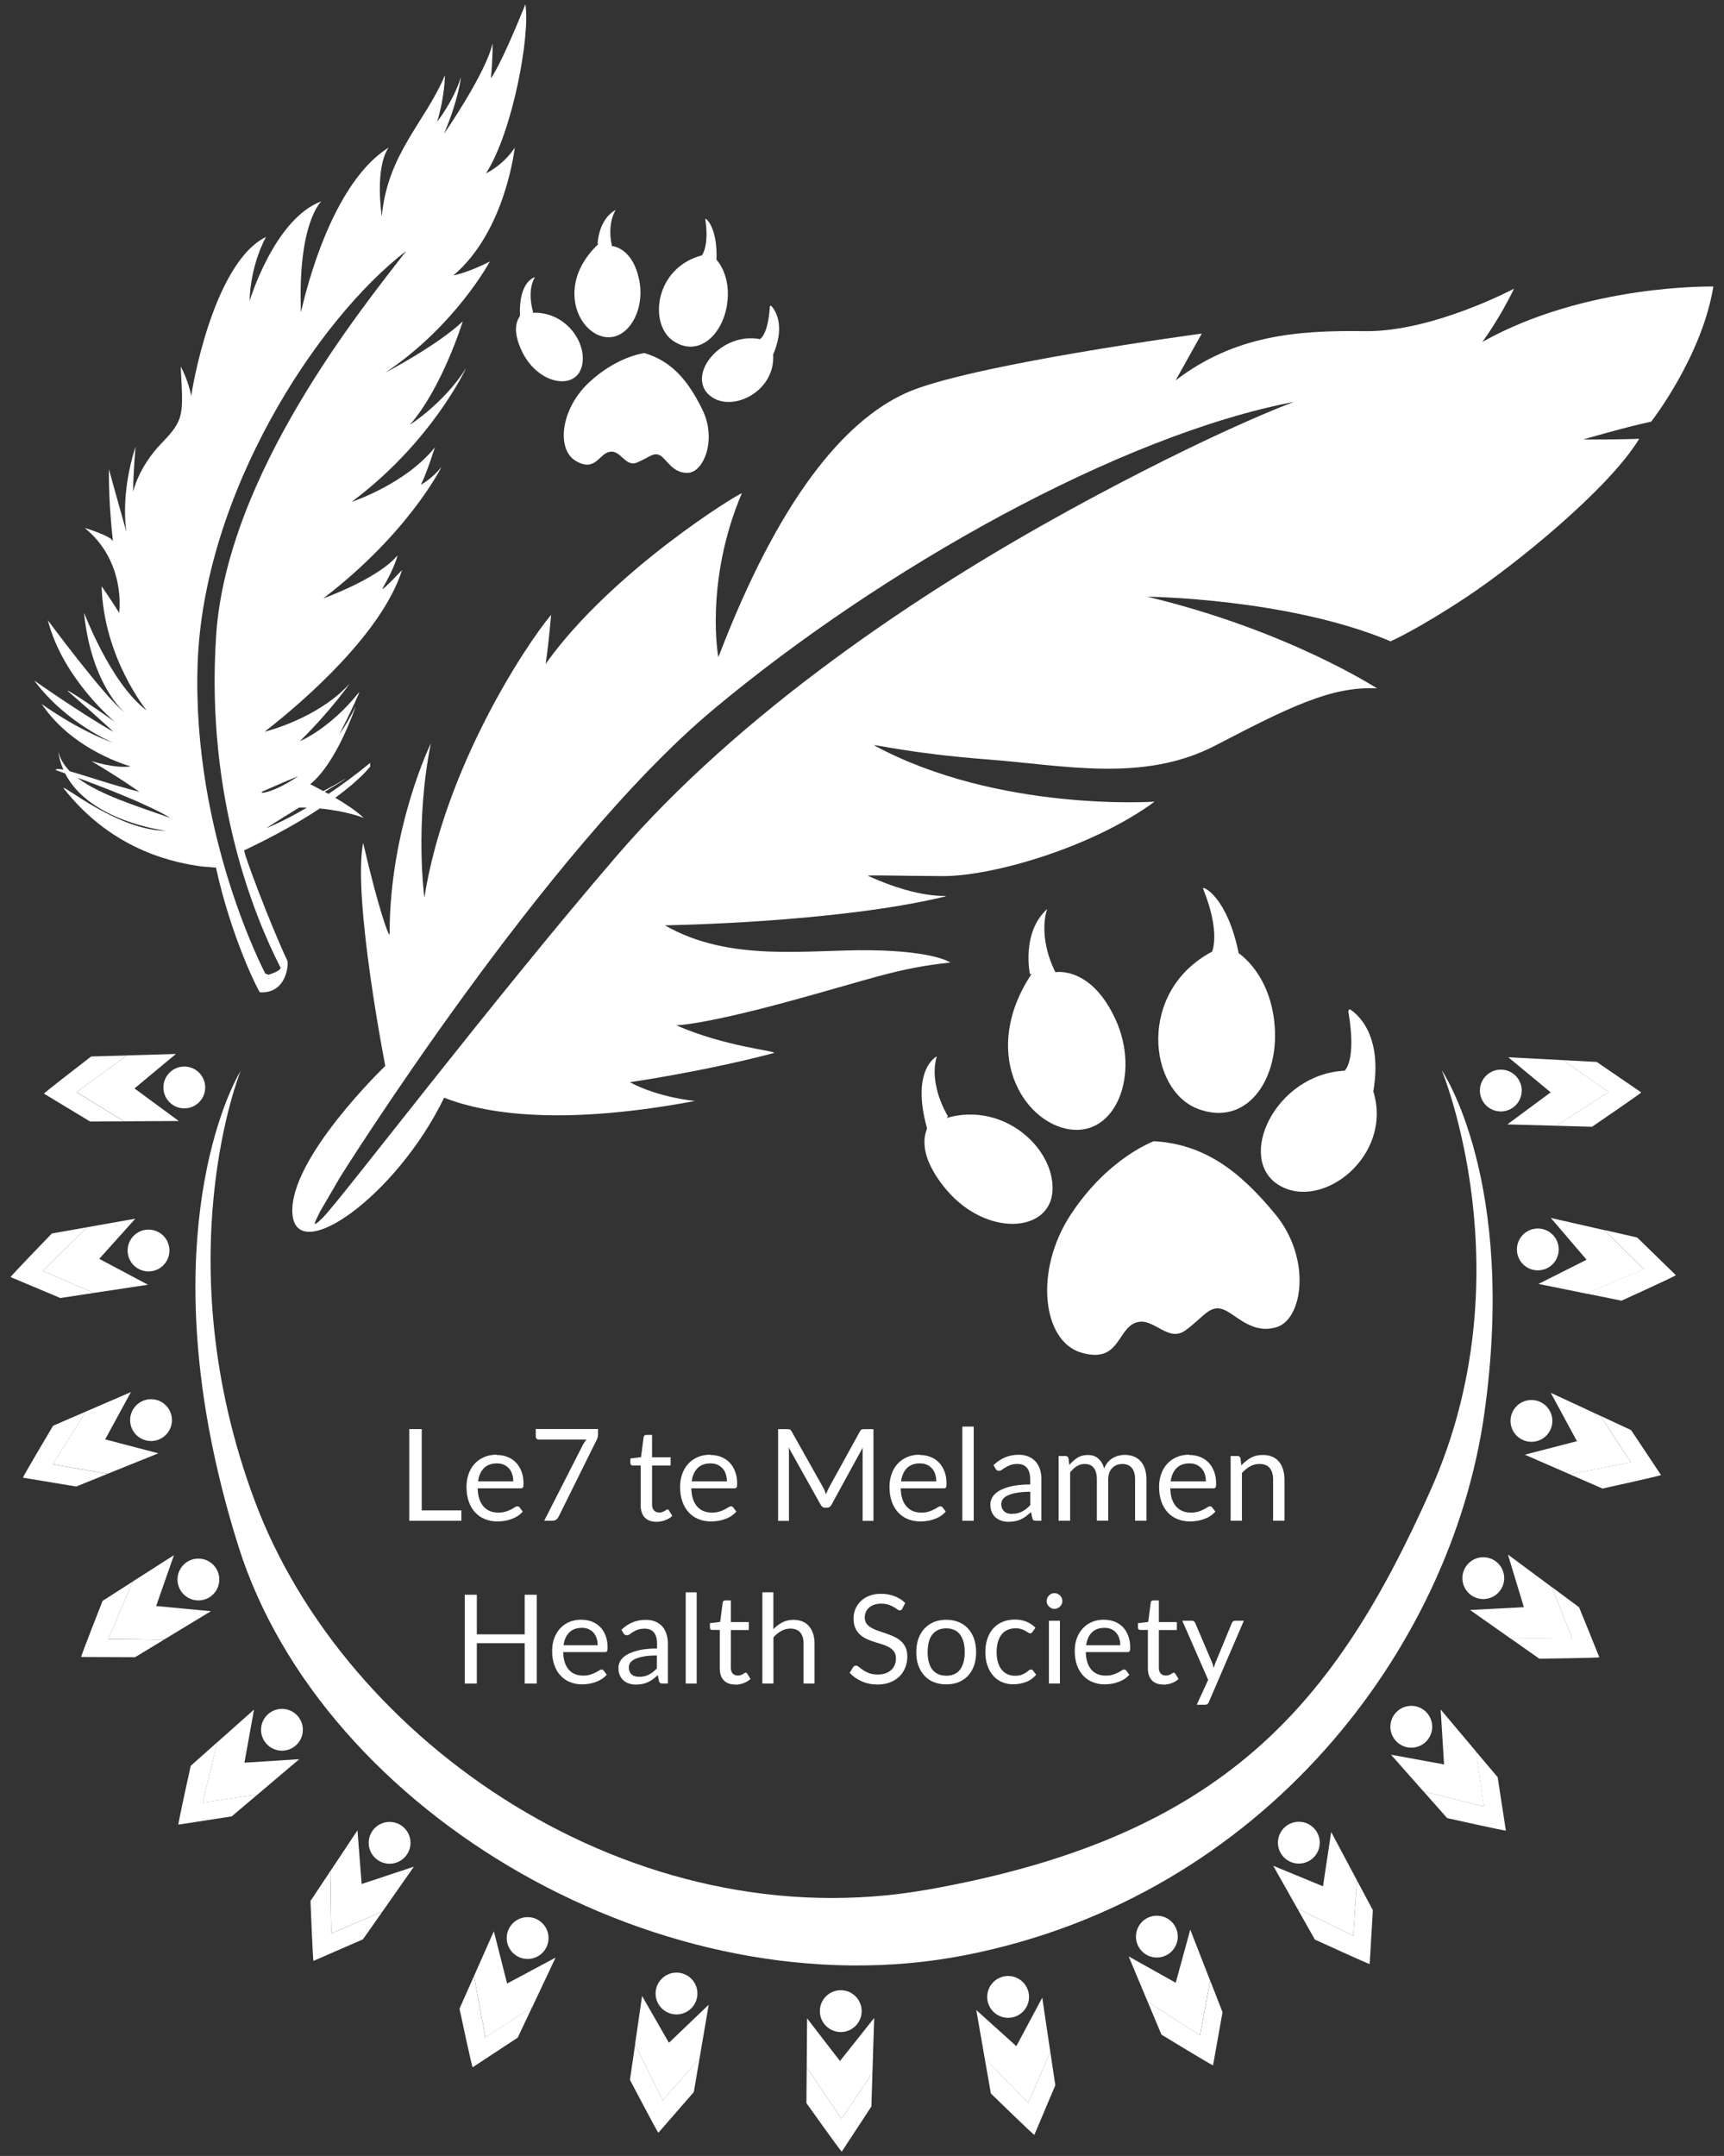 <?xml version="1.0" encoding="UTF-8"?><svg id="Layer_1" xmlns="http://www.w3.org/2000/svg" viewBox="0 0 239.93 300"><rect x="0" y="0" width="239.93" height="300" fill="#333333" stroke="none"/><defs><style>.cls-1{fill:#fff;stroke-width:0px;}</style></defs><path class="cls-1" d="m238.46,39.87s-17.73-.39-32.16,7.71c0,0,2.31-3.08,4.41-7.41,0,0-11.35,6.04-20.77,5.91-9.42-.13-18.11.56-26.33,6.85,0,0,2.01-3.6,3.64-6.51,0,0-32.71,4.37-41.27,8.31-8.56,3.94-17.6,14.73-25.99,36.69,0,.39-2.01-10.4,3.25-22.78-.43,0-17.85,10.66-27.1,23.46-.43.81,0,0,.56-6.55-3.55,4.24-14.77,21.24-17.64,39.35,0,0-1.37-10.15.9-21.45,0,0-5.74,11.73-5.74,26.5,0,.77-1.54-3.38-3.68-12.67-1.5,7.66,3.08,31.04,3.08,31.04,0,0-13.36,12.84-12.93,20.47.42,7.55,14.45-2.29,21.12-16.04,6.48,2.52,17.36,3.74,34.92.45,0,0-5.01-.43-9.08-2.61,0,0,10.4-1.5,20.08-4.07.26-.3-6.81-.86-13.62-3.85,0,0,3.38,0,15.24-3.21,11.86-3.21,15.46-4.75,22.91-5.52,0,0-2.14-1.58-11-1.71-8.86-.13-19.61,1.76-28.73-3.47,0,0,23.89-.34,39.05-4.02.47-.26-3.13.6-10.79-2.87,0-.13,3.43,0,10.36.04,6.94.04,20.85-3.98,29.54-10.36,0,0-21.79,1.5-39.05-7.84,0-.17,5.22,1.16,15.84,1.97,10.62.81,21.67,3.25,31.64-1.93,9.98-5.18,16.1-8.31,22.52-7.96,0,0-12.42-8.09-31.98-12.76,0,0,19.65.21,33.87,6.21,0,0,3.73-1.63,10.58-6.17,6.85-4.54,19.82-15.07,24.02-22.01,0,0-3.43.13-7.79.09,0,0,6.04-1.76,9.46-2.48,0,0,7.06-9.03,8.65-18.8Zm-89.96,31.3c-20.47,11.22-45.47,27.92-62.77,48.04-17.3,20.12-38.15,47.53-40.76,50.18-2.1,2.1-.77.04-.47-.73l2.87-4.92s28.43-45.39,51.89-65c23.46-19.61,56.6-38.19,80.84-42.82,0,0-11.13,4.02-31.6,15.24Z"/><path class="cls-1" d="m71.69,20.47c-1.66,2.57-4.05,3.65-4.05,3.65,3.77-5.88,6.17-19.35,5.48-23.52-3.6,8.91-4.8,10.28-4.8,10.28.29-3.08.23-4.85.23-4.85-.91,4.17-6.85,12.73-6.74,12.56,2.06-4.91,2.34-7.88,2.34-7.88-1.03,3.37-3.31,6.22-3.31,6.22,1.08-3.6,1.08-6.45,1.08-6.45-2.74,6.51-7.99,10.9-8.79,19.64-.97-7.42.97-9.59.97-9.59-8.79,5.48-12.22,23.24-12.22,22.89-.46-12.5,2.85-15.41,2.85-15.41-6.57,2.45-9.99,13.87-9.99,13.87.11-5.14,2.28-8.91,2.28-8.91-7.48,3.65-10.45,21.92-10.39,22.15-.51-2.45-1.48-4.11-1.48-4.11.34,6.74.57,7.31-2.68,10.68-3.25,3.37-3.94,6.74-3.94,6.74,0-2.57.34-6.28.34-6.28-2.23,6.85-1.26,11.93-1.26,11.93-1.26-4.45-2.45-8.79-2.45-8.79-.06,5.08.57,10.05.57,10.05-.17-.74-3.94-1.88-3.94-1.88,5.82,4.74,4.8,11.82,4.8,11.82-.91-1.48-2.45-3.71-2.45-3.71.29,9.99,6.28,17.3,6.28,17.3-5.14-3.88-8.73-13.76-8.73-13.59,1.03,10.05,5.65,13.87,5.65,13.87-2.8-2.17-10.68-12.84-10.68-12.84,2.11,8.22,9.36,14.16,9.36,14.16-2.51-1.77-6.62-4.57-6.62-4.34,4.22,3.65,6.39,5.71,6.39,5.71-4.62-2.63-11.02-7.14-11.02-7.14,4.45,5.99,11.02,8.68,11.02,8.68-5.08-1.83-9.99-5.42-9.99-5.42,4.4,6.57,12.39,8.68,12.39,8.68-2.17.34-5.48-.74-5.48-.74,4.22,2.51,6.68,4.28,6.68,4.28-4-1.02-7.56-2.27-9.66-2.85-.83-.85-1.41-1.79-1.64-2.86.13.96.38,1.83.73,2.63-.65-.14-1.03-.14-1.08.05.45.16.89.32,1.32.47,3.44,6.75,14.04,7.98,14.04,7.98-6.57,0-14.33-6.45-14.27-5.94,7.08,9.08,16.16,10.45,19.12,10.9l2.11.17c2.06,9.48,5.77,16.96,6.11,17.35,3.88.23,4-4.22,3.82-4.4-2.4-5.08-6.28-15.41-5.99-15.36,4.5-2.13,7.93-4.11,10.51-5.82,3.83.37,6.1,1.31,6.1,1.31-.96-.93-2.51-1.95-3.95-2.8,3.63-2.66,4.86-4.34,4.86-4.34v-.51c-2.09,1.71-4.04,3.14-5.8,4.31-.18-.1-.36-.2-.53-.29,1.98-1.2,3.02-1.82,2.84-1.79-1.01.61-2.05,1.18-3.03,1.69-1.06-.58-1.83-.95-1.83-.95,3.68-2.97,6.2-10.49,6.33-10.84-.7,1.46-1.47,2.76-2.28,3.91,1.68-3.28,2.98-6.14,2.74-5.86-4.11,5.14-8.22,6.79-8.22,6.79,4.45-4.4,6.91-7.99,6.91-7.99-4.45,4.91-11.82,6.68-11.82,6.68,5.88-4.57,16.38-13.87,19.12-22.49-2.11,2.23-3.08,3.08-2.63,2.4,1.71-2.97,2-4.45,2-4.45-2.68,3.25-10.33,5.99-10.33,5.99,11.93-9.13,16.44-18.27,16.44-18.27-1.48,1.77-2.85,2.45-2.85,2.45.91-1.88,1.94-5.2,1.94-5.2-4.11,5.14-11.59,7.59-11.59,7.59,11.19-8.33,15.93-18.61,15.93-18.61-3.03,4.85-7.82,7.88-7.82,7.88,4.51-5.14,7.36-14.39,7.36-14.39-3.54,3.37-10.79,7.14-10.79,7.14,9.76-6.51,14.56-15.47,14.56-15.47-2.97,1.54-5.08,1.94-5.08,1.94,7.31-6.17,8.56-17.87,8.56-17.87ZM10.77,108.22c10.41,3.82,12.91,5.59,12.91,5.59-4.55-1.62-9.78-3.19-12.91-5.59Zm31.93,4.17c-3.49,2.05-5.66,2.85-5.66,2.85,1.7-1.08,3.24-2.04,4.6-2.87.36,0,.72,0,1.06.02Zm-1.2-4.39c-3.11,2.17-5.53,2.59-5.03,2.16,2.2-.97,3.83-1.66,5.03-2.16Zm-11.43-19.45c-1.46,22.52,5.39,39.05,8.91,45.98.26.26-.26.69-1.63,1.11l-.43-.17s-10.19-19.27-9.42-42.99c.77-23.72,16.61-48.04,29.03-57.55-6.08,7.88-25,31.08-26.46,53.61Z"/><path class="cls-1" d="m160.58,158.8s-6.34,2.28-11.53,10.16c-5.2,7.88-3.94,17.64,1.37,19.24,5.31,1.6,5.02-3.08,7.54-4.11,2.51-1.03,4.51,2.85,7.02,1.03,2.51-1.83,3.31-3.48,5.08-2.97,1.77.51,4.05,3.65,7.65,2.51,3.6-1.14,4.85-9.53-.23-15.7-5.08-6.17-9.99-9.76-16.9-10.16Z"/><path class="cls-1" d="m131.75,155.55l.17-.23s-2.74-4.34-1.54-8.33c0,0-3.65,1.77-1.37,9.99.11.17-1.94,3.08,2.74,8.62,5.59,6.57,14.44,5.94,14.73.06.29-5.88-6.79-12.39-14.73-10.1Z"/><path class="cls-1" d="m148.82,157.14c6.51,1.03,9.88-7.71,6.45-15.24-3.43-7.54-8.39-6.62-8.39-6.62-2.57-5.2-1.14-8.79-1.14-8.79-3.65,3.31-2.4,9.08-2.4,9.08l.23-.06c-7.19,10.85-1.26,20.61,5.25,21.64Z"/><path class="cls-1" d="m166.68,154.29c6.79,2.57,11.25-3.94,10.73-11.36-.51-7.42-5.02-10.28-5.02-10.28-1.6-7.88-5.02-9.42-4.97-9.02,2.51,6.17,1.26,8.79,1.26,8.79-10.5,5.59-8.79,19.3-2,21.86Z"/><path class="cls-1" d="m191.12,151.89c1.54-8.96-3.31-11.47-3.31-11.47l-.17.29c1.2,6.91-.51,8.28-.51,8.28-9.65.46-15.19,12.27-9.13,15.93,6.05,3.65,15.87-4.11,13.13-13.02Z"/><path class="cls-1" d="m89.69,49.13s-3.83.43-7.76,4.13c-3.93,3.7-4.52,9.3-1.78,10.89,2.74,1.59,3.2-1.05,4.74-1.29,1.53-.24,2.13,2.18,3.77,1.5,1.64-.68,2.3-1.5,3.22-.98.92.52,1.77,2.57,3.93,2.41s3.96-4.66,1.95-8.77c-2.01-4.1-4.27-6.75-8.06-7.89Z"/><path class="cls-1" d="m74.07,43.51l.13-.1s-.95-2.78.24-4.84c0,0-2.27.5-2.08,5.38.04.11-1.49,1.46.39,5.16,2.25,4.39,7.25,5.21,8.19,1.98.94-3.23-2.14-7.79-6.86-7.57Z"/><path class="cls-1" d="m83.36,46.66c3.49,1.43,6.52-2.98,5.61-7.63-.91-4.65-3.8-4.79-3.8-4.79-.74-3.23.53-5.04.53-5.04-2.47,1.36-2.53,4.74-2.53,4.74h.13c-5.44,5.08-3.42,11.3.06,12.73Z"/><path class="cls-1" d="m93.68,47.43c3.44,2.33,6.78-.71,7.48-4.9.7-4.2-1.44-6.38-1.44-6.38.15-4.6-1.55-5.91-1.57-5.68.58,3.76-.46,5.06-.46,5.06-6.59,1.73-7.44,9.58-4,11.91Z"/><path class="cls-1" d="m107.6,49.33c2.04-4.78-.33-6.82-.33-6.82l-.13.14c-.25,4-1.38,4.54-1.38,4.54-5.43-1.02-10.07,4.82-7.19,7.66,2.89,2.83,9.38-.19,9.03-5.51Z"/><circle class="cls-1" cx="25.65" cy="151.32" r="2.91"/><path class="cls-1" d="m18.71,151.46s5.45-4.54,5.77-4.8l-6.81.2-7.01,5.11,6.6,4.06,7.62-.04-6.17-4.54Z"/><path class="cls-1" d="m17.67,146.87l-4.98.14s-6.65,5.11-6.57,5.17c.09.06,6.42,3.88,6.42,3.88l4.71-.02-6.6-4.06,7.01-5.11Z"/><circle class="cls-1" cx="20.67" cy="174.01" r="2.91"/><path class="cls-1" d="m13.82,175.16s4.73-5.28,5.01-5.58l-6.7,1.19-6.19,6.08,7.12,3.06,7.53-1.14-6.76-3.59Z"/><path class="cls-1" d="m12.13,170.77l-4.91.87s-5.84,6.02-5.74,6.07c.09.04,6.92,2.91,6.92,2.91l4.66-.71-7.12-3.06,6.19-6.08Z"/><circle class="cls-1" cx="21.02" cy="197.61" r="2.91"/><path class="cls-1" d="m14.63,200.3s3.39-6.23,3.59-6.59l-6.25,2.7-4.63,7.34,7.63,1.33,7.07-2.85-7.41-1.94Z"/><path class="cls-1" d="m11.97,196.41l-4.58,1.98s-4.29,7.21-4.19,7.23c.1.02,7.4,1.23,7.4,1.23l4.37-1.76-7.63-1.33,4.63-7.34Z"/><circle class="cls-1" cx="27.61" cy="219.79" r="2.91"/><path class="cls-1" d="m21.73,223.48s2.34-6.7,2.48-7.08l-5.74,3.67-3.39,7.99,7.75.09,6.52-3.95-7.62-.72Z"/><path class="cls-1" d="m18.48,220.07l-4.2,2.69s-3.08,7.8-2.98,7.81c.1,0,7.5.03,7.5.03l4.03-2.44-7.75-.09,3.39-7.99Z"/><circle class="cls-1" cx="39.24" cy="240.7" r="2.91"/><path class="cls-1" d="m34.02,245.27s1.26-6.98,1.33-7.38l-5.09,4.53-2.08,8.42,7.66-1.13,5.81-4.92-7.64.49Z"/><path class="cls-1" d="m30.26,242.41l-3.72,3.31s-1.81,8.19-1.71,8.18c.1-.01,7.42-1.15,7.42-1.15l3.6-3.05-7.66,1.13,2.08-8.42Z"/><circle class="cls-1" cx="54.22" cy="256.43" r="2.91"/><path class="cls-1" d="m50.33,262.17s-.55-7.07-.58-7.48l-3.77,5.67.12,8.67,7.13-3.04,4.37-6.24-7.27,2.41Z"/><path class="cls-1" d="m45.97,260.37l-2.76,4.15s.33,8.38.42,8.34c.1-.04,6.88-3,6.88-3l2.71-3.86-7.13,3.04-.12-8.67Z"/><circle class="cls-1" cx="73.43" cy="269.68" r="2.91"/><path class="cls-1" d="m70.57,276s-1.74-6.88-1.84-7.27l-2.76,6.23,1.59,8.53,6.51-4.2,3.25-6.89-6.75,3.61Z"/><path class="cls-1" d="m65.97,274.95l-2.02,4.56s1.74,8.2,1.83,8.15c.09-.05,6.27-4.12,6.27-4.12l2.01-4.26-6.51,4.2-1.59-8.53Z"/><circle class="cls-1" cx="94.15" cy="277.4" r="2.91"/><path class="cls-1" d="m93.09,284.25s-3.53-6.15-3.73-6.51l-.98,6.74,3.83,7.79,5.14-5.8,1.28-7.51-5.53,5.29Z"/><path class="cls-1" d="m88.39,284.48l-.72,4.93s3.89,7.43,3.96,7.36c.07-.07,4.93-5.66,4.93-5.66l.79-4.65-5.14,5.8-3.83-7.79Z"/><circle class="cls-1" cx="117.01" cy="279.85" r="2.91"/><path class="cls-1" d="m116.9,286.79s-4.34-5.61-4.58-5.94l-.05,6.81,4.85,7.19,4.3-6.44.24-7.61-4.76,5.99Z"/><path class="cls-1" d="m112.27,287.66l-.04,4.99s4.86,6.83,4.92,6.75c.06-.08,4.12-6.28,4.12-6.28l.15-4.71-4.3,6.44-4.85-7.19Z"/><circle class="cls-1" cx="140.3" cy="277.87" r="2.91"/><path class="cls-1" d="m141.44,284.72s-5.27-4.75-5.57-5.02l1.17,6.71,6.06,6.21,3.07-7.11-1.12-7.53-3.61,6.75Z"/><path class="cls-1" d="m137.04,286.4l.86,4.91s6.01,5.85,6.05,5.76c.04-.09,2.92-6.91,2.92-6.91l-.7-4.66-3.07,7.11-6.06-6.21Z"/><circle class="cls-1" cx="161" cy="269.48" r="2.91"/><path class="cls-1" d="m163.63,275.9s-6.19-3.46-6.55-3.66l2.63,6.28,7.29,4.71,1.42-7.62-2.77-7.1-2.02,7.38Z"/><path class="cls-1" d="m159.71,278.52l1.93,4.6s7.16,4.37,7.18,4.27c.02-.1,1.32-7.39,1.32-7.39l-1.71-4.39-1.42,7.62-7.29-4.71Z"/><circle class="cls-1" cx="180.76" cy="256.41" r="2.91"/><path class="cls-1" d="m184.12,262.48s-6.56-2.71-6.93-2.86l3.35,5.93,7.79,3.82.51-7.73-3.58-6.72-1.14,7.57Z"/><path class="cls-1" d="m180.54,265.55l2.45,4.34s7.62,3.5,7.63,3.4c.01-.1.44-7.49.44-7.49l-2.22-4.16-.51,7.73-7.79-3.82Z"/><circle class="cls-1" cx="196.41" cy="240.28" r="2.91"/><path class="cls-1" d="m200.97,245.52s-6.98-1.28-7.38-1.35l4.51,5.1,8.42,2.11-1.11-7.67-4.91-5.83.47,7.64Z"/><path class="cls-1" d="m198.1,249.26l3.3,3.73s8.18,1.83,8.17,1.73c-.01-.1-1.14-7.42-1.14-7.42l-3.04-3.6,1.11,7.67-8.42-2.11Z"/><circle class="cls-1" cx="206.43" cy="219.6" r="2.91"/><path class="cls-1" d="m212.07,223.64s-7.08.37-7.49.39l5.57,3.92,8.68.11-2.85-7.2-6.12-4.54,2.22,7.33Z"/><path class="cls-1" d="m210.15,227.94l4.08,2.87s8.39-.11,8.35-.2c-.03-.1-2.82-6.96-2.82-6.96l-3.79-2.81,2.85,7.2-8.68-.11Z"/><circle class="cls-1" cx="213.13" cy="197.72" r="2.91"/><path class="cls-1" d="m219.47,200.54s-6.87,1.78-7.26,1.88l6.24,2.72,8.52-1.64-4.24-6.48-6.91-3.21,3.64,6.73Z"/><path class="cls-1" d="m218.45,205.14l4.57,1.99s8.19-1.79,8.14-1.88c-.05-.09-4.16-6.25-4.16-6.25l-4.27-1.99,4.24,6.48-8.52,1.64Z"/><circle class="cls-1" cx="214.02" cy="173.86" r="2.91"/><path class="cls-1" d="m220.81,175.29s-6.34,3.19-6.7,3.37l6.67,1.35,7.99-3.39-5.51-5.45-7.43-1.69,4.98,5.82Z"/><path class="cls-1" d="m220.78,180l4.89.99s7.63-3.47,7.56-3.55c-.07-.07-5.38-5.24-5.38-5.24l-4.6-1.05,5.51,5.45-7.99,3.39Z"/><circle class="cls-1" cx="208.87" cy="151.75" r="2.91"/><path class="cls-1" d="m215.81,152s-5.7,4.22-6.03,4.46l6.81.19,7.29-4.7-6.36-4.43-7.61-.4,5.9,4.88Z"/><path class="cls-1" d="m216.58,156.65l4.98.14s6.93-4.72,6.85-4.78c-.08-.06-6.19-4.24-6.19-4.24l-4.71-.25,6.36,4.43-7.29,4.7Z"/><path class="cls-1" d="m33.5,148.98s-10.62,26.15,1.94,59.83c12.56,33.68,52.64,61.43,93.74,54.12,41.1-7.31,56.57-25.63,69.93-55.6,13.36-29.97,1.54-58.4,1.54-58.4,0,0,10.53,15.33,5.91,47.87-4.62,32.54-30.66,67.14-72.27,75.27-41.62,8.14-89.37-19.52-101.13-56.97-11.76-37.45-3.08-60.29.34-66.11Z"/><path class="cls-1" d="m58.69,210.17h5.52v1.45h-7.25v-12.76h1.73v11.3Z"/><path class="cls-1" d="m69.12,202.46c.54,0,1.04.09,1.5.27s.85.44,1.18.78c.33.34.59.76.78,1.26.19.5.28,1.07.28,1.71,0,.25-.03.42-.08.5-.05.08-.15.12-.3.12h-6c.01.57.09,1.07.23,1.49.14.42.34.77.59,1.05.25.28.55.49.89.63s.73.21,1.16.21c.4,0,.74-.05,1.03-.14.29-.09.54-.19.74-.3.21-.11.38-.21.52-.3s.26-.14.36-.14c.13,0,.23.05.3.15l.45.58c-.2.24-.43.44-.7.62-.27.18-.57.32-.88.43-.31.11-.63.2-.97.25-.33.06-.66.08-.99.08-.62,0-1.2-.11-1.72-.32-.53-.21-.98-.52-1.36-.93-.38-.41-.68-.91-.89-1.51-.21-.6-.32-1.29-.32-2.07,0-.63.1-1.22.29-1.76.19-.55.47-1.02.83-1.42.36-.4.8-.71,1.33-.94.52-.23,1.11-.34,1.76-.34Zm.04,1.17c-.77,0-1.37.22-1.81.66-.44.44-.71,1.05-.82,1.84h4.9c0-.37-.05-.7-.15-1.01-.1-.31-.25-.57-.45-.79-.2-.22-.43-.39-.72-.52-.28-.12-.6-.18-.97-.18Z"/><path class="cls-1" d="m83.23,198.86v.71c0,.2-.02.37-.07.5-.04.13-.09.24-.14.33l-5.28,10.65c-.08.15-.18.29-.32.4-.14.11-.32.16-.55.16h-1.13l5.36-10.52c.08-.15.16-.28.24-.41.08-.12.17-.24.27-.36h-6.66c-.1,0-.19-.04-.27-.12-.08-.08-.12-.17-.12-.27v-1.08h8.67Z"/><path class="cls-1" d="m91.37,211.76c-.71,0-1.26-.2-1.64-.6-.38-.4-.57-.97-.57-1.72v-5.52h-1.09c-.1,0-.18-.03-.24-.08-.07-.06-.1-.14-.1-.26v-.63l1.48-.19.37-2.79c.01-.09.05-.16.12-.22.07-.06.15-.08.25-.08h.8v3.11h2.58v1.15h-2.58v5.41c0,.38.09.66.28.85.18.18.42.28.71.28.17,0,.31-.02.43-.07.12-.04.23-.09.32-.15.09-.05.16-.1.23-.15.06-.04.12-.07.16-.07.08,0,.16.05.22.15l.46.76c-.27.26-.6.46-.99.6-.39.14-.78.22-1.19.22Z"/><path class="cls-1" d="m98.85,202.46c.54,0,1.04.09,1.5.27.46.18.85.44,1.18.78.33.34.59.76.78,1.26.19.5.28,1.07.28,1.71,0,.25-.03.42-.08.5-.05.08-.15.12-.3.12h-6c.01.57.09,1.07.23,1.49.14.42.34.77.59,1.05.25.28.55.49.89.63.34.14.73.21,1.16.21.4,0,.74-.05,1.03-.14.29-.09.54-.19.74-.3.21-.11.38-.21.52-.3s.26-.14.36-.14c.13,0,.23.05.3.15l.45.58c-.2.24-.43.44-.7.62-.27.18-.57.32-.88.43-.31.11-.63.2-.97.25-.33.06-.66.08-.99.08-.62,0-1.2-.11-1.72-.32-.53-.21-.98-.52-1.36-.93-.38-.41-.68-.91-.89-1.51-.21-.6-.32-1.29-.32-2.07,0-.63.1-1.22.29-1.76.19-.55.47-1.02.83-1.42.36-.4.8-.71,1.33-.94.52-.23,1.11-.34,1.76-.34Zm.04,1.17c-.77,0-1.37.22-1.81.66-.44.44-.71,1.05-.82,1.84h4.9c0-.37-.05-.7-.15-1.01-.1-.31-.25-.57-.45-.79-.2-.22-.43-.39-.72-.52-.28-.12-.6-.18-.97-.18Z"/><path class="cls-1" d="m114.78,207.46c.06.16.12.32.18.48.06-.17.12-.33.19-.48.07-.15.14-.3.22-.46l4.32-7.84c.08-.14.16-.22.24-.25.08-.03.2-.04.36-.04h1.27v12.76h-1.51v-9.37c0-.12,0-.26,0-.4,0-.14.02-.29.03-.44l-4.37,7.98c-.15.27-.36.4-.62.4h-.25c-.27,0-.47-.13-.62-.4l-4.47-8c.02.15.03.31.04.45s.01.28.01.41v9.37h-1.51v-12.76h1.27c.15,0,.27.01.36.04.08.03.16.11.24.25l4.41,7.85c.08.14.16.29.22.45Z"/><path class="cls-1" d="m127.99,202.46c.54,0,1.04.09,1.5.27s.85.44,1.18.78c.33.34.59.76.78,1.26s.28,1.07.28,1.71c0,.25-.03.42-.08.5s-.15.12-.3.12h-6c.01.57.09,1.07.23,1.49.14.42.34.77.59,1.05.25.28.55.49.89.63.34.14.73.21,1.16.21.4,0,.74-.05,1.03-.14.29-.09.54-.19.74-.3.21-.11.38-.21.52-.3s.26-.14.36-.14c.13,0,.23.05.3.15l.45.58c-.2.24-.43.44-.7.62s-.56.32-.88.43-.63.2-.97.25c-.33.06-.66.08-.99.08-.62,0-1.2-.11-1.72-.32-.53-.21-.98-.52-1.36-.93-.38-.41-.68-.91-.89-1.51-.21-.6-.32-1.29-.32-2.07,0-.63.1-1.22.29-1.76.19-.55.47-1.02.83-1.42.36-.4.8-.71,1.33-.94.52-.23,1.11-.34,1.76-.34Zm.04,1.17c-.77,0-1.37.22-1.81.66-.44.44-.71,1.05-.82,1.84h4.9c0-.37-.05-.7-.15-1.01-.1-.31-.25-.57-.45-.79-.2-.22-.43-.39-.72-.52-.28-.12-.6-.18-.97-.18Z"/><path class="cls-1" d="m135.51,198.51v13.11h-1.58v-13.11h1.58Z"/><path class="cls-1" d="m144.93,211.62h-.7c-.15,0-.28-.02-.37-.07-.1-.05-.16-.15-.19-.3l-.18-.84c-.24.21-.47.4-.69.57-.23.17-.46.31-.71.43-.25.12-.52.2-.8.26-.28.06-.59.09-.94.09s-.68-.05-.98-.15c-.31-.1-.57-.25-.8-.44-.23-.2-.4-.44-.54-.75-.13-.3-.2-.66-.2-1.07,0-.36.1-.7.29-1.03.2-.33.51-.62.95-.88.44-.26,1.01-.47,1.71-.63s1.57-.25,2.59-.25v-.71c0-.7-.15-1.24-.45-1.6-.3-.36-.74-.54-1.33-.54-.39,0-.71.05-.97.15s-.49.21-.69.33-.36.23-.5.33c-.14.1-.28.15-.41.15-.11,0-.2-.03-.28-.08-.08-.06-.14-.13-.19-.21l-.28-.51c.5-.48,1.04-.84,1.61-1.08.58-.24,1.21-.36,1.91-.36.5,0,.95.08,1.34.25.39.17.72.4.99.69.27.3.47.66.61,1.08.14.42.2.88.2,1.39v5.77Zm-4.11-.97c.28,0,.53-.03.77-.08.23-.06.45-.14.65-.24.2-.1.4-.23.59-.38.19-.15.37-.32.55-.51v-1.86c-.73,0-1.35.05-1.86.14-.51.09-.93.21-1.25.36-.32.15-.55.33-.7.53-.15.2-.22.43-.22.68s.04.44.12.62c.08.17.18.31.31.43.13.11.28.19.46.24.18.05.37.08.58.08Z"/><path class="cls-1" d="m147.33,211.62v-9.02h.94c.23,0,.37.11.43.33l.12.93c.33-.41.7-.74,1.12-1.01.41-.26.89-.39,1.44-.39.61,0,1.11.17,1.48.51.38.34.65.79.81,1.37.12-.33.29-.61.49-.85.2-.24.43-.43.69-.59.25-.15.53-.27.81-.34.29-.07.58-.11.88-.11.47,0,.9.08,1.27.23.37.15.69.37.94.66.26.29.46.65.59,1.07s.21.91.21,1.46v5.74h-1.58v-5.74c0-.71-.15-1.24-.46-1.61-.31-.37-.76-.55-1.34-.55-.26,0-.51.05-.74.14-.23.09-.44.23-.62.4-.18.18-.32.4-.42.67-.1.27-.16.58-.16.94v5.74h-1.58v-5.74c0-.72-.15-1.26-.44-1.62-.29-.36-.72-.53-1.27-.53-.39,0-.75.11-1.09.32-.34.21-.64.5-.92.86v6.72h-1.58Z"/><path class="cls-1" d="m165.51,202.46c.54,0,1.04.09,1.5.27s.85.44,1.18.78c.33.34.59.76.78,1.26s.28,1.07.28,1.71c0,.25-.03.42-.08.5s-.15.12-.3.12h-6c.01.57.09,1.07.23,1.49.14.42.34.77.59,1.05.25.28.55.49.89.63.34.14.73.21,1.16.21.4,0,.74-.05,1.03-.14.29-.09.54-.19.74-.3.21-.11.38-.21.52-.3s.26-.14.36-.14c.13,0,.23.05.3.15l.45.58c-.2.24-.43.44-.7.62-.27.18-.56.32-.88.43s-.63.2-.97.25c-.33.06-.66.08-.99.08-.62,0-1.2-.11-1.72-.32-.53-.21-.98-.52-1.36-.93-.38-.41-.68-.91-.89-1.51-.21-.6-.32-1.29-.32-2.07,0-.63.1-1.22.29-1.76.19-.55.47-1.02.83-1.42.36-.4.8-.71,1.33-.94.52-.23,1.11-.34,1.76-.34Zm.04,1.17c-.77,0-1.37.22-1.81.66-.44.44-.71,1.05-.82,1.84h4.9c0-.37-.05-.7-.15-1.01-.1-.31-.25-.57-.45-.79-.2-.22-.43-.39-.72-.52-.28-.12-.6-.18-.97-.18Z"/><path class="cls-1" d="m171.27,211.62v-9.02h.94c.23,0,.37.11.43.33l.12.98c.39-.43.83-.78,1.31-1.05.48-.27,1.04-.4,1.68-.4.49,0,.93.08,1.3.24.38.16.69.39.94.69.25.3.44.66.57,1.08.13.42.2.89.2,1.4v5.74h-1.58v-5.74c0-.68-.16-1.21-.47-1.59s-.79-.57-1.43-.57c-.47,0-.91.11-1.31.34-.41.23-.78.53-1.13.92v6.64h-1.58Z"/><path class="cls-1" d="m74.7,234.27h-1.68v-5.62h-6.66v5.62h-1.68v-12.36h1.68v5.51h6.66v-5.51h1.68v12.36Z"/><path class="cls-1" d="m80.94,225.39c.52,0,1.01.09,1.45.26.44.18.82.43,1.15.76.32.33.57.74.75,1.22.18.49.27,1.04.27,1.66,0,.24-.03.4-.08.48-.05.08-.15.12-.29.12h-5.81c.01.55.09,1.03.22,1.44.14.41.33.75.57,1.02.24.27.53.48.86.61s.71.2,1.12.2c.39,0,.72-.04,1-.13s.52-.19.72-.29c.2-.1.37-.2.5-.29.13-.09.25-.13.35-.13.13,0,.22.05.29.15l.43.56c-.19.23-.42.43-.68.6s-.55.31-.85.42c-.3.11-.61.19-.94.25-.32.05-.64.08-.96.08-.6,0-1.16-.1-1.67-.31-.51-.2-.95-.5-1.32-.9-.37-.39-.66-.88-.87-1.46-.21-.58-.31-1.25-.31-2,0-.61.09-1.18.28-1.71.19-.53.46-.99.81-1.38.35-.39.78-.69,1.28-.91.51-.22,1.07-.33,1.71-.33Zm.03,1.13c-.74,0-1.32.21-1.75.64-.43.43-.69,1.02-.79,1.78h4.75c0-.36-.05-.68-.15-.98-.1-.3-.24-.55-.43-.77-.19-.22-.42-.38-.69-.5s-.58-.18-.94-.18Z"/><path class="cls-1" d="m92.93,234.27h-.68c-.15,0-.27-.02-.36-.07s-.15-.14-.18-.29l-.17-.81c-.23.21-.45.39-.67.56s-.45.3-.69.41c-.24.11-.5.2-.77.25-.27.06-.58.09-.91.09s-.66-.05-.95-.14c-.3-.1-.55-.24-.77-.43-.22-.19-.39-.43-.52-.72-.13-.29-.19-.64-.19-1.03,0-.35.09-.68.28-1,.19-.32.5-.6.92-.85.42-.25.98-.45,1.66-.61.68-.16,1.52-.24,2.51-.24v-.69c0-.68-.15-1.2-.44-1.55s-.72-.52-1.29-.52c-.37,0-.69.05-.94.14-.26.09-.48.2-.66.32-.19.12-.35.22-.48.32-.14.1-.27.14-.4.14-.1,0-.19-.03-.27-.08-.08-.05-.14-.12-.19-.2l-.28-.49c.48-.47,1-.81,1.56-1.04s1.18-.34,1.85-.34c.49,0,.92.08,1.3.24.38.16.7.39.96.67.26.29.45.64.59,1.04.13.41.2.86.2,1.34v5.59Zm-3.98-.94c.27,0,.52-.03.74-.08.22-.05.44-.13.63-.23.2-.1.39-.22.57-.37.18-.14.36-.31.53-.49v-1.8c-.71,0-1.31.04-1.8.13-.49.09-.9.21-1.21.35-.31.14-.54.31-.68.51-.14.2-.21.42-.21.66s.04.43.11.6c.07.17.18.31.3.41s.28.19.45.23c.17.05.36.07.56.07Z"/><path class="cls-1" d="m96.96,221.57v12.7h-1.53v-12.7h1.53Z"/><path class="cls-1" d="m102.32,234.4c-.69,0-1.22-.19-1.59-.58-.37-.39-.56-.94-.56-1.66v-5.35h-1.05c-.09,0-.17-.03-.23-.08-.06-.05-.09-.14-.09-.25v-.61l1.43-.18.35-2.7c.01-.09.05-.16.11-.21.06-.05.14-.08.24-.08h.78v3.01h2.5v1.11h-2.5v5.24c0,.37.09.64.27.82.18.18.41.27.69.27.16,0,.3-.02.42-.06.12-.04.22-.09.31-.14.09-.05.16-.1.22-.14.06-.04.11-.06.16-.06.08,0,.15.05.22.15l.45.73c-.26.25-.58.44-.96.58-.37.14-.76.21-1.16.21Z"/><path class="cls-1" d="m106.1,234.27v-12.7h1.53v5.14c.37-.4.79-.71,1.24-.95.45-.24.98-.36,1.57-.36.48,0,.9.08,1.26.24.37.16.67.38.91.67.24.29.43.64.56,1.05.13.41.19.86.19,1.35v5.56h-1.53v-5.56c0-.66-.15-1.17-.45-1.54-.3-.36-.76-.55-1.38-.55-.45,0-.88.11-1.27.33-.39.22-.76.51-1.09.89v6.43h-1.53Z"/><path class="cls-1" d="m125.59,223.84c-.05.09-.11.15-.16.19-.06.04-.13.06-.22.06-.1,0-.21-.05-.34-.15-.13-.1-.29-.21-.49-.32-.2-.12-.44-.23-.72-.32-.28-.1-.62-.15-1.01-.15-.37,0-.7.05-.99.15-.29.1-.53.24-.72.41-.19.17-.34.37-.44.61-.1.23-.15.48-.15.75,0,.34.08.63.25.86.17.23.39.42.67.58.28.16.59.3.95.42.35.12.72.24,1.09.37.37.13.73.27,1.09.43.35.16.67.36.95.6.28.24.5.54.67.89.17.35.25.78.25,1.29,0,.54-.09,1.05-.28,1.52s-.45.89-.81,1.24-.79.63-1.3.83-1.1.3-1.75.3c-.8,0-1.53-.14-2.19-.44-.66-.29-1.22-.68-1.69-1.18l.48-.79c.05-.06.1-.12.17-.16.07-.04.14-.06.22-.06.12,0,.26.06.41.19.16.13.35.27.58.43.23.15.51.3.85.43.33.13.73.19,1.21.19.4,0,.75-.05,1.06-.16.31-.11.57-.26.79-.46.22-.2.38-.43.5-.71.11-.28.17-.58.17-.92,0-.37-.08-.68-.25-.92-.17-.24-.39-.44-.67-.6-.28-.16-.59-.3-.94-.41-.35-.11-.72-.23-1.09-.34-.37-.12-.73-.25-1.09-.41-.35-.16-.67-.36-.94-.6-.28-.25-.5-.56-.67-.93-.17-.37-.25-.83-.25-1.37,0-.44.08-.86.25-1.27.17-.41.42-.77.74-1.09.32-.32.72-.57,1.19-.76.47-.19,1.02-.28,1.63-.28.69,0,1.32.11,1.89.33.57.22,1.07.53,1.49.95l-.41.79Z"/><path class="cls-1" d="m131.69,225.39c.64,0,1.21.11,1.73.32.51.21.95.51,1.31.91.36.39.63.86.83,1.42.19.56.29,1.17.29,1.86s-.1,1.31-.29,1.86c-.19.55-.47,1.02-.83,1.41-.36.39-.8.69-1.31.9-.51.21-1.09.31-1.73.31s-1.21-.1-1.73-.31-.95-.51-1.31-.9c-.36-.39-.64-.86-.84-1.41-.2-.55-.29-1.17-.29-1.86s.1-1.3.29-1.86c.2-.55.47-1.03.84-1.42.36-.39.8-.69,1.31-.91.51-.21,1.09-.32,1.73-.32Zm0,7.79c.86,0,1.51-.29,1.93-.87.43-.58.64-1.38.64-2.42s-.21-1.85-.64-2.43c-.43-.58-1.07-.87-1.93-.87-.44,0-.82.07-1.14.22-.32.15-.59.37-.81.65-.22.28-.38.63-.48,1.04-.11.41-.16.88-.16,1.39s.05.98.16,1.39c.11.41.27.75.48,1.03.22.28.48.49.81.64.32.15.7.22,1.14.22Z"/><path class="cls-1" d="m143.7,227.08c-.05.06-.09.11-.14.15-.05.03-.11.05-.2.05s-.18-.04-.28-.11c-.1-.07-.23-.15-.38-.24-.16-.09-.34-.17-.56-.24-.22-.07-.49-.11-.82-.11-.43,0-.8.08-1.13.23-.33.15-.6.37-.82.66-.22.29-.39.64-.5,1.04-.11.41-.17.87-.17,1.37s.06,1,.18,1.41c.12.41.29.76.51,1.03.22.28.48.49.8.64s.67.22,1.06.22.68-.04.92-.13c.24-.09.44-.19.6-.3s.29-.21.4-.3c.1-.09.21-.13.31-.13.13,0,.23.05.29.15l.43.56c-.38.47-.85.81-1.42,1.02-.57.22-1.17.32-1.8.32-.55,0-1.05-.1-1.52-.3-.47-.2-.88-.49-1.22-.88-.34-.38-.62-.85-.81-1.41-.2-.56-.3-1.19-.3-1.91,0-.65.09-1.25.27-1.8.18-.55.45-1.03.79-1.43.35-.4.78-.71,1.29-.94.51-.22,1.1-.34,1.76-.34.61,0,1.15.1,1.62.3.47.2.89.48,1.25.84l-.4.55Z"/><path class="cls-1" d="m147.85,222.79c0,.15-.03.29-.09.42-.06.13-.14.24-.24.34-.1.1-.22.18-.35.24-.13.06-.27.09-.42.09s-.29-.03-.42-.09c-.13-.06-.24-.14-.34-.24-.1-.1-.18-.22-.24-.34-.06-.13-.09-.27-.09-.42s.03-.29.09-.43c.06-.14.14-.25.24-.35s.22-.18.34-.24c.13-.06.27-.09.42-.09s.29.03.42.09.25.14.35.24.18.22.24.35.09.28.09.43Zm-.34,2.74v8.73h-1.53v-8.73h1.53Z"/><path class="cls-1" d="m153.67,225.39c.52,0,1.01.09,1.45.26s.82.43,1.15.76c.32.33.57.74.75,1.22.18.49.27,1.04.27,1.66,0,.24-.03.4-.08.48-.05.08-.15.12-.29.12h-5.81c.01.55.09,1.03.22,1.44s.33.75.57,1.02c.24.27.53.48.86.61.33.14.71.2,1.12.2.39,0,.72-.04,1-.13.28-.09.52-.19.72-.29.2-.1.37-.2.5-.29.14-.09.25-.13.35-.13.13,0,.22.05.29.15l.43.56c-.19.23-.42.43-.68.6-.26.17-.55.31-.85.42-.3.11-.61.19-.94.25-.32.05-.64.08-.96.08-.6,0-1.16-.1-1.67-.31-.51-.2-.95-.5-1.32-.9s-.66-.88-.87-1.46c-.21-.58-.31-1.25-.31-2,0-.61.09-1.18.28-1.71.19-.53.46-.99.81-1.38.35-.39.78-.69,1.28-.91.51-.22,1.07-.33,1.71-.33Zm.03,1.13c-.74,0-1.33.21-1.75.64-.43.43-.69,1.02-.79,1.78h4.75c0-.36-.05-.68-.15-.98-.1-.3-.24-.55-.43-.77-.19-.22-.42-.38-.69-.5-.27-.12-.58-.18-.94-.18Z"/><path class="cls-1" d="m161.9,234.4c-.69,0-1.22-.19-1.59-.58s-.56-.94-.56-1.66v-5.35h-1.05c-.09,0-.17-.03-.23-.08-.06-.05-.1-.14-.1-.25v-.61l1.43-.18.35-2.7c.01-.09.05-.16.11-.21.06-.05.14-.08.24-.08h.78v3.01h2.5v1.11h-2.5v5.24c0,.37.09.64.27.82.18.18.41.27.69.27.16,0,.3-.02.42-.06.12-.04.22-.09.31-.14.09-.05.16-.1.22-.14.06-.04.11-.06.16-.06.08,0,.15.05.22.15l.45.73c-.26.25-.58.44-.96.58-.37.14-.76.21-1.16.21Z"/><path class="cls-1" d="m168.24,236.84c-.05.11-.12.21-.19.28-.08.07-.2.1-.36.1h-1.14l1.59-3.47-3.6-8.23h1.33c.13,0,.24.03.31.1.08.07.13.14.16.22l2.34,5.5c.05.13.1.25.13.38.04.13.07.26.1.39.04-.13.08-.26.12-.39.04-.13.09-.26.14-.39l2.27-5.49c.03-.09.09-.17.18-.23.08-.06.17-.09.27-.09h1.22l-4.87,11.31Z"/></svg>